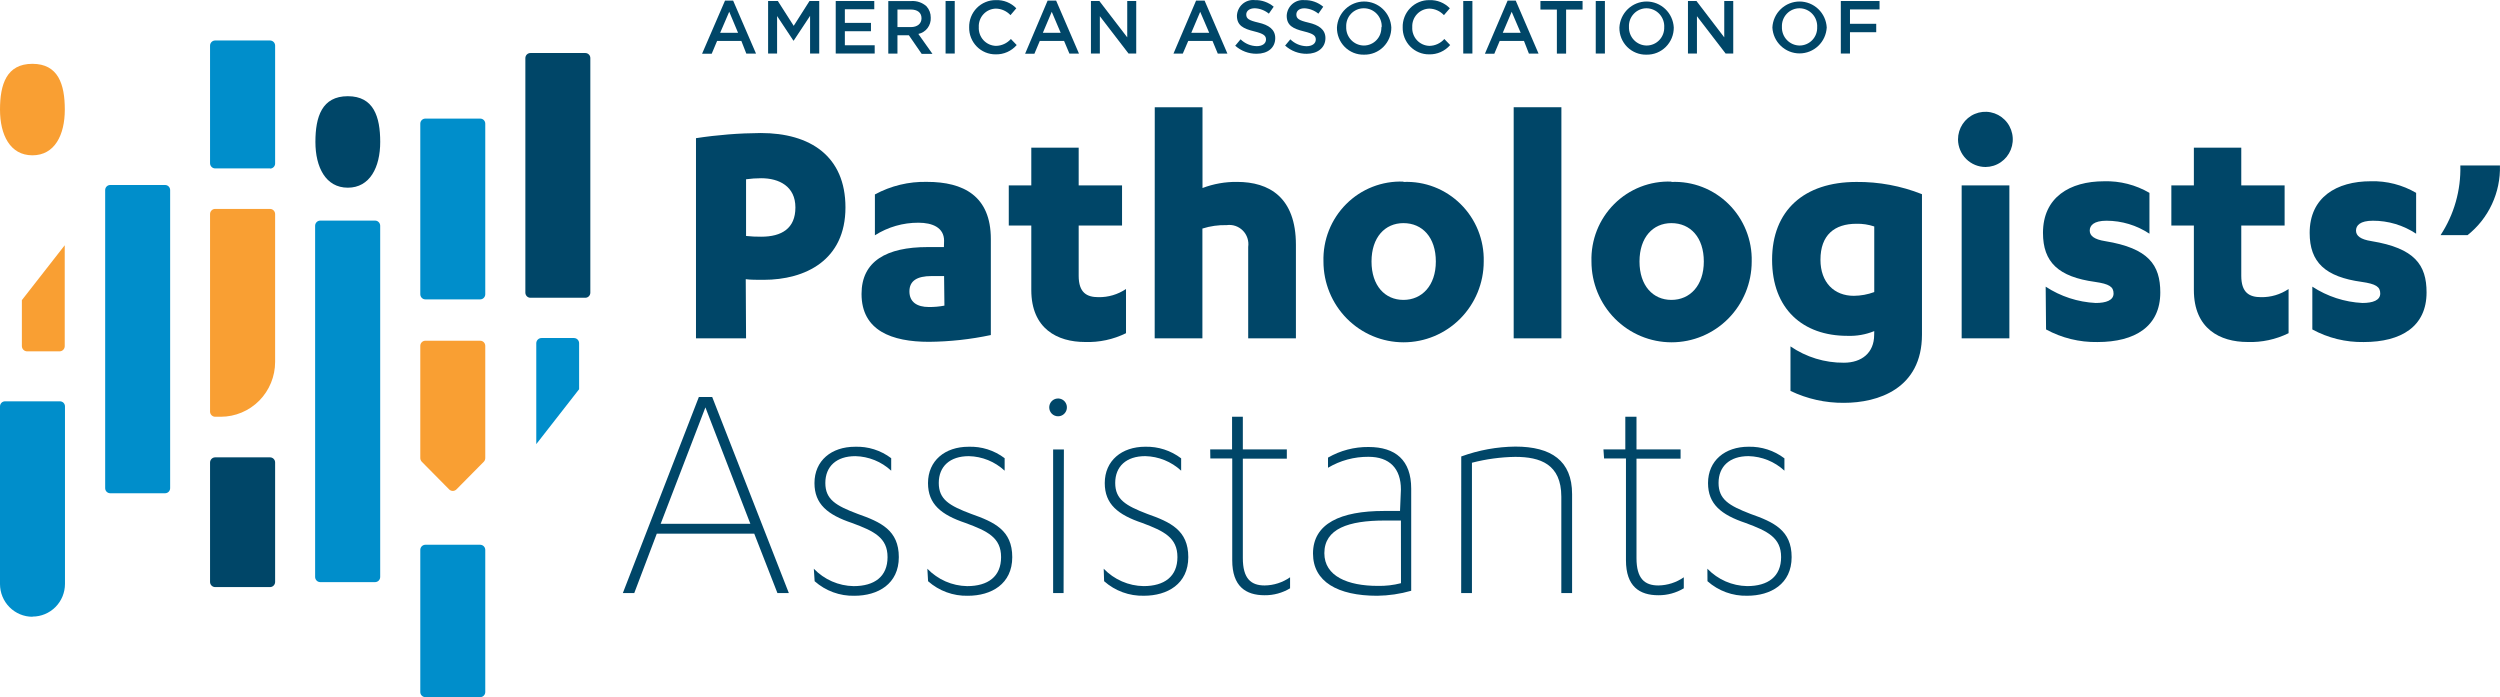 <svg xmlns="http://www.w3.org/2000/svg" width="104" height="29" viewBox="0 0 104 29" fill="none"><path d="M15.604 24.216H13.322C13.265 24.216 13.211 24.193 13.172 24.153C13.132 24.113 13.109 24.058 13.109 24.002V9.388C13.11 9.332 13.133 9.278 13.173 9.239C13.213 9.199 13.266 9.177 13.322 9.177H15.604C15.659 9.177 15.713 9.199 15.752 9.239C15.792 9.278 15.815 9.332 15.816 9.388V24.002C15.816 24.03 15.81 24.057 15.8 24.083C15.789 24.109 15.773 24.133 15.754 24.153C15.734 24.173 15.71 24.189 15.685 24.199C15.659 24.21 15.631 24.216 15.604 24.216Z" fill="#008ECB"></path><path d="M19.978 12.454H17.693C17.638 12.454 17.584 12.431 17.545 12.39C17.506 12.35 17.484 12.296 17.484 12.24V5.144C17.484 5.088 17.506 5.035 17.546 4.995C17.585 4.956 17.638 4.934 17.693 4.934H19.978C20.034 4.934 20.087 4.956 20.126 4.995C20.165 5.035 20.187 5.088 20.187 5.144V12.24C20.187 12.296 20.166 12.35 20.126 12.39C20.087 12.431 20.034 12.454 19.978 12.454Z" fill="#008ECB"></path><path d="M19.978 29H17.693C17.666 29 17.639 28.995 17.613 28.984C17.588 28.973 17.565 28.958 17.546 28.938C17.526 28.919 17.511 28.895 17.5 28.87C17.49 28.844 17.484 28.817 17.484 28.789V22.876C17.484 22.82 17.506 22.766 17.545 22.726C17.584 22.686 17.638 22.663 17.693 22.662H19.978C20.034 22.663 20.087 22.686 20.126 22.726C20.165 22.766 20.187 22.82 20.187 22.876V28.789C20.187 28.845 20.165 28.899 20.126 28.938C20.087 28.978 20.034 29 19.978 29Z" fill="#008ECB"></path><path d="M11.236 24.423H8.951C8.894 24.423 8.84 24.4 8.8 24.36C8.761 24.32 8.738 24.266 8.738 24.209V19.237C8.739 19.181 8.762 19.127 8.802 19.088C8.841 19.048 8.895 19.026 8.951 19.026H11.236C11.291 19.026 11.344 19.049 11.383 19.088C11.423 19.128 11.445 19.181 11.445 19.237V24.209C11.445 24.265 11.423 24.319 11.384 24.359C11.345 24.399 11.291 24.422 11.236 24.423Z" fill="#004668"></path><path d="M6.869 20.519H4.584C4.529 20.519 4.475 20.496 4.436 20.457C4.397 20.417 4.375 20.364 4.375 20.308V7.907C4.375 7.851 4.397 7.798 4.436 7.758C4.475 7.718 4.529 7.696 4.584 7.696H6.869C6.924 7.696 6.978 7.718 7.017 7.758C7.056 7.798 7.078 7.851 7.078 7.907V20.308C7.078 20.364 7.056 20.417 7.017 20.457C6.978 20.496 6.924 20.519 6.869 20.519Z" fill="#008ECB"></path><path d="M1.348 25.657C0.991 25.657 0.648 25.513 0.395 25.258C0.142 25.003 0 24.658 0 24.297V16.905C0 16.85 0.022 16.796 0.061 16.756C0.1 16.717 0.154 16.695 0.209 16.695H2.494C2.549 16.695 2.603 16.717 2.642 16.756C2.681 16.796 2.703 16.85 2.703 16.905V24.29C2.703 24.651 2.561 24.997 2.308 25.252C2.055 25.506 1.712 25.65 1.355 25.65" fill="#008ECB"></path><path d="M15.817 5.905C15.817 6.955 15.389 7.808 14.469 7.808C13.549 7.808 13.121 6.955 13.121 5.905C13.121 4.855 13.394 4.002 14.469 4.002C15.544 4.002 15.817 4.855 15.817 5.905Z" fill="#004668"></path><path d="M2.696 4.561C2.696 5.611 2.278 6.461 1.348 6.461C0.418 6.461 0 5.608 0 4.558C0 3.508 0.273 2.655 1.348 2.655C2.423 2.655 2.696 3.508 2.696 4.558" fill="#F99F33"></path><path d="M24.35 12.387H22.064C22.009 12.387 21.956 12.364 21.916 12.324C21.877 12.284 21.855 12.23 21.855 12.173V2.416C21.855 2.389 21.861 2.361 21.871 2.336C21.882 2.31 21.897 2.287 21.917 2.267C21.936 2.248 21.959 2.232 21.985 2.222C22.01 2.211 22.037 2.206 22.064 2.206H24.35C24.377 2.206 24.404 2.211 24.43 2.222C24.455 2.232 24.478 2.248 24.497 2.267C24.517 2.287 24.532 2.31 24.543 2.336C24.553 2.361 24.558 2.389 24.558 2.416V12.173C24.558 12.23 24.537 12.284 24.497 12.324C24.458 12.364 24.405 12.387 24.35 12.387Z" fill="#004668"></path><path d="M22.309 18.476V14.279C22.309 14.221 22.333 14.166 22.374 14.125C22.415 14.084 22.47 14.062 22.528 14.062H23.876C23.933 14.062 23.988 14.084 24.028 14.125C24.069 14.166 24.091 14.221 24.091 14.279V16.192L22.309 18.476Z" fill="#008ECB"></path><path d="M9.187 17.337H8.951C8.895 17.337 8.841 17.314 8.802 17.275C8.762 17.236 8.739 17.182 8.738 17.126V8.905C8.738 8.848 8.761 8.794 8.8 8.754C8.84 8.713 8.894 8.691 8.951 8.691H11.232C11.289 8.691 11.343 8.713 11.383 8.754C11.422 8.794 11.445 8.848 11.445 8.905V15.056C11.445 15.66 11.207 16.24 10.784 16.668C10.36 17.095 9.786 17.336 9.187 17.337Z" fill="#F99F33"></path><path d="M11.236 7.006H8.951C8.895 7.006 8.841 6.984 8.802 6.944C8.762 6.905 8.739 6.851 8.738 6.795V1.898C8.738 1.841 8.761 1.787 8.8 1.747C8.84 1.707 8.894 1.684 8.951 1.684H11.236C11.291 1.685 11.345 1.708 11.384 1.748C11.423 1.788 11.445 1.842 11.445 1.898V6.802C11.445 6.858 11.423 6.911 11.383 6.951C11.344 6.99 11.291 7.013 11.236 7.013" fill="#008ECB"></path><path d="M17.484 14.388V19.054C17.485 19.111 17.507 19.165 17.545 19.207L18.684 20.359C18.704 20.379 18.727 20.395 18.754 20.406C18.78 20.417 18.808 20.423 18.836 20.423C18.864 20.423 18.892 20.417 18.918 20.406C18.944 20.395 18.968 20.379 18.988 20.359L20.127 19.207C20.146 19.187 20.162 19.163 20.172 19.136C20.183 19.11 20.188 19.082 20.187 19.054V14.388C20.187 14.36 20.182 14.332 20.171 14.306C20.16 14.28 20.145 14.256 20.125 14.236C20.105 14.217 20.082 14.201 20.056 14.19C20.03 14.179 20.003 14.174 19.975 14.174H17.697C17.669 14.174 17.641 14.179 17.615 14.19C17.59 14.201 17.566 14.217 17.547 14.236C17.527 14.256 17.511 14.28 17.5 14.306C17.49 14.332 17.484 14.36 17.484 14.388Z" fill="#F99F33"></path><path d="M31.036 14.075H28.953V5.748C29.846 5.611 30.747 5.54 31.649 5.534C33.705 5.534 35.171 6.496 35.171 8.63C35.171 10.822 33.51 11.641 31.761 11.641C31.511 11.641 31.188 11.641 31.023 11.614L31.036 14.075ZM31.036 9.816C31.244 9.839 31.453 9.849 31.663 9.847C32.516 9.847 33.089 9.507 33.089 8.63C33.089 7.753 32.414 7.414 31.663 7.414C31.453 7.415 31.244 7.429 31.036 7.458V9.816Z" fill="#004668"></path><path d="M39.274 10.016C39.274 9.465 38.785 9.265 38.209 9.265C37.568 9.262 36.939 9.443 36.396 9.788V8.089C37.061 7.728 37.808 7.548 38.563 7.566C40.073 7.566 41.219 8.147 41.219 9.945V13.938C40.373 14.118 39.512 14.212 38.647 14.22C37.097 14.22 35.84 13.754 35.84 12.228C35.84 10.869 36.874 10.278 38.593 10.278H39.267L39.274 10.016ZM39.274 11.484H38.755C38.142 11.484 37.832 11.685 37.832 12.123C37.832 12.561 38.142 12.772 38.644 12.772C38.86 12.774 39.075 12.754 39.288 12.714L39.274 11.484Z" fill="#004668"></path><path d="M41.965 7.713H42.902V6.143H44.873V7.713H46.677V9.381H44.873V11.471C44.873 12.178 45.211 12.362 45.696 12.362C46.103 12.369 46.503 12.251 46.842 12.022V13.861C46.312 14.122 45.726 14.248 45.136 14.227C43.99 14.227 42.902 13.677 42.902 12.066V9.381H41.965V7.713Z" fill="#004668"></path><path d="M48.038 4.461H50.024V7.822C50.483 7.647 50.971 7.561 51.463 7.567C52.791 7.567 53.91 8.203 53.91 10.184V14.075H51.925V10.272C51.943 10.15 51.932 10.024 51.893 9.906C51.855 9.789 51.79 9.681 51.703 9.593C51.616 9.505 51.511 9.439 51.394 9.399C51.277 9.359 51.153 9.348 51.031 9.365C50.689 9.356 50.347 9.404 50.02 9.508V14.075H48.035L48.038 4.461Z" fill="#004668"></path><path d="M58.383 7.569C58.821 7.55 59.259 7.622 59.669 7.781C60.079 7.94 60.452 8.182 60.765 8.493C61.078 8.803 61.325 9.175 61.49 9.586C61.654 9.996 61.734 10.436 61.723 10.879C61.723 11.77 61.371 12.625 60.746 13.256C60.121 13.886 59.273 14.24 58.389 14.24C57.505 14.24 56.658 13.886 56.032 13.256C55.407 12.625 55.056 11.77 55.056 10.879C55.043 10.436 55.12 9.995 55.283 9.584C55.446 9.173 55.691 8.8 56.003 8.488C56.315 8.176 56.687 7.932 57.097 7.772C57.506 7.612 57.944 7.538 58.383 7.555M58.383 9.282C57.614 9.282 57.055 9.873 57.055 10.879C57.055 11.885 57.614 12.476 58.383 12.476C59.151 12.476 59.731 11.882 59.731 10.879C59.731 9.876 59.171 9.282 58.383 9.282Z" fill="#004668"></path><path d="M64.954 4.461H62.969V14.075H64.954V4.461Z" fill="#004668"></path><path d="M69.531 7.569C69.97 7.55 70.408 7.622 70.818 7.781C71.227 7.94 71.6 8.182 71.914 8.493C72.227 8.803 72.473 9.175 72.638 9.586C72.803 9.996 72.882 10.436 72.871 10.879C72.871 11.77 72.52 12.625 71.895 13.256C71.27 13.886 70.422 14.24 69.538 14.24C68.654 14.24 67.806 13.886 67.181 13.256C66.556 12.625 66.205 11.77 66.205 10.879C66.191 10.436 66.269 9.995 66.431 9.584C66.594 9.173 66.839 8.8 67.151 8.488C67.463 8.176 67.836 7.932 68.245 7.772C68.654 7.612 69.092 7.538 69.531 7.555M69.531 9.282C68.763 9.282 68.203 9.873 68.203 10.879C68.203 11.885 68.763 12.476 69.531 12.476C70.3 12.476 70.879 11.882 70.879 10.879C70.879 9.876 70.32 9.282 69.531 9.282Z" fill="#004668"></path><path d="M77.969 13.774C77.614 13.919 77.232 13.986 76.85 13.971C75.003 13.971 73.719 12.857 73.719 10.807C73.719 8.758 75.047 7.569 77.227 7.569C78.16 7.56 79.086 7.733 79.954 8.078V13.917C79.954 16.177 78.12 16.758 76.708 16.758C75.939 16.765 75.178 16.595 74.484 16.262V14.41C75.139 14.858 75.913 15.095 76.705 15.089C77.446 15.089 77.965 14.678 77.965 13.931L77.969 13.774ZM77.969 9.421C77.73 9.341 77.479 9.303 77.227 9.309C76.317 9.309 75.731 9.774 75.731 10.807C75.731 11.752 76.304 12.306 77.116 12.306C77.407 12.304 77.696 12.251 77.969 12.15V9.421Z" fill="#004668"></path><path d="M81.453 5.802C81.453 5.575 81.519 5.353 81.643 5.164C81.767 4.975 81.944 4.827 82.152 4.739C82.359 4.652 82.588 4.628 82.809 4.671C83.03 4.714 83.233 4.822 83.393 4.982C83.553 5.141 83.663 5.345 83.708 5.567C83.754 5.789 83.733 6.02 83.648 6.23C83.563 6.441 83.419 6.621 83.233 6.748C83.047 6.876 82.827 6.945 82.602 6.947C82.3 6.948 82.009 6.828 81.793 6.614C81.578 6.399 81.456 6.107 81.453 5.802ZM83.59 14.074H81.605V7.712H83.59V14.074Z" fill="#004668"></path><path d="M85.1 11.925C85.722 12.333 86.441 12.567 87.182 12.604C87.614 12.604 87.924 12.492 87.924 12.21C87.924 11.928 87.742 11.812 87.155 11.727C85.629 11.517 84.988 10.908 84.988 9.688C84.988 8.207 86.104 7.541 87.529 7.541C88.191 7.522 88.844 7.689 89.417 8.023V9.722C88.886 9.37 88.266 9.183 87.631 9.182C87.102 9.182 86.933 9.379 86.933 9.593C86.933 9.807 87.115 9.96 87.577 10.032C89.38 10.327 89.868 11.021 89.868 12.166C89.868 13.58 88.82 14.229 87.253 14.229C86.508 14.242 85.772 14.062 85.116 13.705L85.1 11.925Z" fill="#004668"></path><path d="M90.328 7.713H91.265V6.143H93.237V7.713H95.04V9.381H93.237V11.471C93.237 12.178 93.574 12.362 94.059 12.362C94.466 12.369 94.866 12.251 95.205 12.022V13.861C94.675 14.122 94.089 14.248 93.5 14.227C92.354 14.227 91.265 13.677 91.265 12.066V9.381H90.328V7.713Z" fill="#004668"></path><path d="M96.193 11.925C96.816 12.332 97.534 12.567 98.276 12.604C98.711 12.604 99.018 12.492 99.018 12.21C99.018 11.928 98.836 11.812 98.249 11.727C96.726 11.517 96.082 10.908 96.082 9.688C96.082 8.207 97.201 7.54 98.627 7.54C99.287 7.522 99.939 7.689 100.511 8.023V9.722C99.977 9.368 99.35 9.18 98.711 9.182C98.178 9.182 98.01 9.379 98.01 9.593C98.01 9.807 98.192 9.96 98.654 10.031C100.457 10.327 100.945 11.021 100.945 12.166C100.945 13.579 99.897 14.229 98.33 14.229C97.585 14.242 96.849 14.062 96.193 13.705V11.925Z" fill="#004668"></path><path d="M103.998 6.883C104.013 7.439 103.899 7.991 103.665 8.494C103.431 8.998 103.083 9.439 102.65 9.782H101.527C102.091 8.924 102.379 7.912 102.35 6.883H103.998Z" fill="#004668"></path><path d="M27.322 22.201L26.385 24.672H25.91L29.072 16.516H29.628L32.816 24.672H32.341L31.377 22.201H27.322ZM29.345 16.947L27.484 21.79H31.215L29.345 16.947Z" fill="#004668"></path><path d="M33.855 23.659C34.29 24.112 34.885 24.372 35.51 24.383C36.38 24.383 36.922 23.985 36.922 23.176C36.922 22.368 36.366 22.096 35.443 21.756C34.432 21.416 33.882 20.974 33.882 20.097C33.882 19.163 34.587 18.585 35.568 18.585C36.109 18.565 36.641 18.733 37.074 19.061V19.581C36.666 19.203 36.135 18.988 35.581 18.976C34.796 18.976 34.334 19.404 34.334 20.091C34.334 20.777 34.769 21.035 35.682 21.379C36.643 21.718 37.391 22.058 37.391 23.176C37.391 24.294 36.521 24.784 35.544 24.784C34.937 24.799 34.346 24.583 33.889 24.179L33.855 23.659Z" fill="#004668"></path><path d="M38.578 23.659C39.013 24.112 39.608 24.372 40.233 24.383C41.102 24.383 41.645 23.985 41.645 23.176C41.645 22.367 41.089 22.096 40.166 21.756C39.154 21.416 38.605 20.974 38.605 20.097C38.605 19.163 39.313 18.585 40.29 18.585C40.831 18.565 41.361 18.733 41.793 19.061V19.581C41.386 19.203 40.857 18.988 40.304 18.976C39.515 18.976 39.053 19.404 39.053 20.09C39.053 20.777 39.488 21.035 40.401 21.378C41.365 21.718 42.11 22.058 42.11 23.176C42.11 24.294 41.241 24.784 40.263 24.784C39.656 24.799 39.065 24.583 38.608 24.179L38.578 23.659Z" fill="#004668"></path><path d="M43.648 16.947C43.648 16.874 43.67 16.802 43.71 16.741C43.751 16.68 43.808 16.633 43.875 16.605C43.942 16.577 44.016 16.57 44.087 16.584C44.159 16.598 44.224 16.633 44.276 16.685C44.327 16.737 44.362 16.803 44.376 16.875C44.39 16.947 44.383 17.021 44.355 17.089C44.327 17.157 44.28 17.214 44.22 17.255C44.16 17.296 44.089 17.317 44.016 17.317C43.968 17.318 43.919 17.309 43.875 17.29C43.83 17.272 43.789 17.244 43.755 17.21C43.721 17.175 43.694 17.134 43.675 17.089C43.657 17.044 43.648 16.996 43.648 16.947ZM44.245 24.672H43.81V18.697H44.258L44.245 24.672Z" fill="#004668"></path><path d="M45.914 23.658C46.13 23.883 46.387 24.062 46.672 24.186C46.956 24.311 47.262 24.377 47.572 24.382C48.438 24.382 48.981 23.984 48.981 23.175C48.981 22.367 48.425 22.095 47.518 21.755C46.507 21.415 45.958 20.973 45.958 20.096C45.958 19.162 46.666 18.584 47.643 18.584C48.18 18.571 48.706 18.741 49.136 19.067V19.58C48.727 19.203 48.197 18.988 47.643 18.975C46.854 18.975 46.393 19.403 46.393 20.09C46.393 20.776 46.827 21.034 47.724 21.378C48.688 21.718 49.433 22.057 49.433 23.175C49.433 24.293 48.563 24.783 47.589 24.783C46.98 24.799 46.388 24.583 45.931 24.178L45.914 23.658Z" fill="#004668"></path><path d="M50.344 18.696H51.254V17.337H51.702V18.696H53.532V19.08H51.702V23.216C51.702 24.069 52.039 24.355 52.609 24.355C52.987 24.351 53.356 24.232 53.667 24.015V24.474C53.347 24.666 52.981 24.766 52.609 24.762C51.823 24.762 51.261 24.392 51.261 23.308V19.073H50.35L50.344 18.696Z" fill="#004668"></path><path d="M58.278 20.363C58.278 19.486 57.803 19.003 56.93 19.003C56.337 18.998 55.755 19.155 55.245 19.459V19.037C55.757 18.741 56.339 18.589 56.93 18.595C58.055 18.595 58.706 19.146 58.706 20.325V24.576C58.246 24.708 57.771 24.778 57.294 24.784C55.639 24.784 54.621 24.192 54.621 23.027C54.621 21.776 55.774 21.256 57.567 21.256H58.241L58.278 20.363ZM58.278 21.654H57.604C56.097 21.654 55.093 21.994 55.093 23.013C55.093 23.972 56.07 24.373 57.317 24.373C57.642 24.38 57.967 24.342 58.281 24.261L58.278 21.654Z" fill="#004668"></path><path d="M60.788 18.989C61.511 18.725 62.272 18.586 63.04 18.578C64.533 18.578 65.399 19.169 65.399 20.555V24.671H64.951V20.664C64.951 19.305 64.068 19.006 63.036 19.006C62.428 19.015 61.823 19.097 61.233 19.25V24.671H60.785L60.788 18.989Z" fill="#004668"></path><path d="M66.703 18.696H67.613V17.337H68.078V18.696H69.912V19.08H68.078V23.216C68.078 24.069 68.415 24.355 68.988 24.355C69.367 24.35 69.735 24.232 70.046 24.015V24.474C69.726 24.665 69.361 24.765 68.988 24.762C68.2 24.762 67.64 24.392 67.64 23.308V19.073H66.73L66.703 18.696Z" fill="#004668"></path><path d="M71.027 23.658C71.462 24.111 72.057 24.371 72.682 24.382C73.552 24.382 74.094 23.984 74.094 23.175C74.094 22.367 73.538 22.095 72.615 21.755C71.604 21.415 71.054 20.973 71.054 20.096C71.054 19.162 71.759 18.584 72.739 18.584C73.277 18.571 73.803 18.741 74.232 19.067V19.58C73.824 19.203 73.293 18.988 72.739 18.975C71.954 18.975 71.492 19.403 71.492 20.09C71.492 20.776 71.927 21.034 72.82 21.378C73.784 21.718 74.532 22.057 74.532 23.175C74.532 24.293 73.663 24.783 72.686 24.783C72.078 24.799 71.487 24.583 71.031 24.178L71.027 23.658Z" fill="#004668"></path><path d="M30.161 0.025H30.498L31.451 2.231H31.047L30.841 1.704H29.831L29.608 2.234H29.207L30.161 0.025ZM30.703 1.364L30.336 0.488L29.959 1.364H30.703Z" fill="#004668"></path><path d="M31.953 0.042H32.358L33.018 1.075L33.675 0.042H34.08V2.227H33.699V0.66L33.018 1.69H33.005L32.327 0.667V2.227H31.953V0.042Z" fill="#004668"></path><path d="M34.766 0.042H36.37V0.385H35.146V0.952H36.232V1.299H35.146V1.883H36.387V2.227H34.766V0.042Z" fill="#004668"></path><path d="M36.953 0.043H37.917C38.145 0.03 38.369 0.108 38.54 0.26C38.658 0.389 38.722 0.558 38.719 0.733C38.728 0.889 38.681 1.044 38.586 1.169C38.492 1.294 38.356 1.38 38.203 1.412L38.79 2.241H38.342L37.809 1.467H37.334V2.231H36.953V0.043ZM37.89 1.127C38.163 1.127 38.335 0.984 38.335 0.76C38.335 0.525 38.166 0.396 37.887 0.396H37.334V1.127H37.89Z" fill="#004668"></path><path d="M39.717 0.042H39.336V2.227H39.717V0.042Z" fill="#004668"></path><path d="M40.317 1.143C40.313 0.994 40.339 0.845 40.393 0.706C40.447 0.567 40.529 0.44 40.633 0.334C40.738 0.227 40.862 0.143 41 0.087C41.137 0.03 41.284 0.002 41.432 0.005C41.589 -0.001 41.745 0.026 41.891 0.084C42.037 0.143 42.169 0.231 42.278 0.345L42.036 0.63C41.958 0.546 41.864 0.479 41.76 0.432C41.655 0.385 41.543 0.36 41.429 0.358C41.331 0.36 41.235 0.381 41.146 0.421C41.057 0.461 40.977 0.519 40.911 0.591C40.844 0.663 40.793 0.748 40.76 0.841C40.727 0.933 40.712 1.031 40.718 1.13C40.712 1.228 40.727 1.327 40.76 1.42C40.793 1.512 40.844 1.598 40.91 1.67C40.977 1.743 41.057 1.801 41.146 1.842C41.235 1.883 41.331 1.905 41.429 1.908C41.547 1.907 41.663 1.881 41.771 1.831C41.878 1.782 41.974 1.711 42.052 1.622L42.295 1.874C42.186 1.999 42.051 2.099 41.9 2.166C41.748 2.233 41.584 2.266 41.419 2.261C41.273 2.263 41.128 2.234 40.992 2.178C40.857 2.122 40.734 2.039 40.632 1.934C40.529 1.829 40.448 1.704 40.394 1.567C40.34 1.43 40.314 1.284 40.317 1.136" fill="#004668"></path><path d="M43.581 0.025H43.935L44.886 2.231H44.488L44.266 1.704H43.255L43.032 2.234H42.645L43.581 0.025ZM44.124 1.364L43.753 0.491L43.383 1.364H44.124Z" fill="#004668"></path><path d="M45.383 0.042H45.733L46.893 1.554V0.042H47.267V2.227H46.947L45.754 0.674V2.227H45.383V0.042Z" fill="#004668"></path><path d="M49.757 0.025H50.111L51.061 2.231H50.66L50.441 1.704H49.43L49.204 2.231H48.816L49.757 0.025ZM50.303 1.364L49.928 0.491L49.558 1.364H50.303Z" fill="#004668"></path><path d="M51.379 1.91L51.608 1.635C51.788 1.813 52.029 1.915 52.282 1.92C52.518 1.92 52.666 1.808 52.666 1.645C52.666 1.489 52.579 1.404 52.178 1.305C51.716 1.193 51.456 1.057 51.456 0.653C51.46 0.56 51.483 0.469 51.523 0.385C51.563 0.301 51.619 0.226 51.689 0.165C51.759 0.105 51.84 0.059 51.929 0.031C52.017 0.003 52.109 -0.006 52.201 0.004C52.487 -0.003 52.766 0.095 52.986 0.279L52.784 0.568C52.618 0.431 52.412 0.352 52.198 0.344C51.975 0.344 51.844 0.459 51.844 0.602C51.844 0.772 51.942 0.847 52.356 0.942C52.771 1.037 53.05 1.22 53.05 1.584C53.05 1.992 52.734 2.236 52.279 2.236C51.947 2.241 51.626 2.119 51.379 1.897" fill="#004668"></path><path d="M53.449 1.911L53.678 1.636C53.859 1.815 54.1 1.917 54.352 1.922C54.588 1.922 54.737 1.81 54.737 1.646C54.737 1.49 54.649 1.405 54.248 1.307C53.786 1.194 53.527 1.059 53.527 0.654C53.53 0.562 53.553 0.471 53.592 0.388C53.632 0.304 53.688 0.23 53.757 0.169C53.826 0.109 53.907 0.063 53.994 0.034C54.081 0.006 54.173 -0.004 54.265 0.005C54.55 -0.001 54.828 0.096 55.047 0.28L54.844 0.569C54.68 0.434 54.477 0.355 54.265 0.345C54.042 0.345 53.928 0.46 53.928 0.603C53.928 0.773 54.029 0.848 54.44 0.943C54.851 1.038 55.138 1.222 55.138 1.585C55.138 1.993 54.801 2.238 54.362 2.238C54.031 2.242 53.71 2.121 53.463 1.898" fill="#004668"></path><path d="M55.617 1.143C55.633 0.851 55.759 0.576 55.97 0.376C56.18 0.175 56.459 0.063 56.748 0.063C57.038 0.063 57.316 0.175 57.527 0.376C57.737 0.576 57.863 0.851 57.879 1.143C57.88 1.293 57.852 1.442 57.795 1.58C57.738 1.719 57.654 1.845 57.548 1.951C57.443 2.056 57.317 2.139 57.178 2.195C57.04 2.25 56.892 2.277 56.743 2.274C56.594 2.278 56.447 2.251 56.309 2.196C56.171 2.14 56.045 2.057 55.94 1.951C55.835 1.845 55.752 1.719 55.697 1.58C55.641 1.441 55.614 1.292 55.617 1.143ZM57.478 1.143C57.485 1.04 57.471 0.936 57.436 0.839C57.401 0.742 57.347 0.653 57.277 0.578C57.207 0.503 57.122 0.444 57.028 0.403C56.933 0.363 56.832 0.343 56.73 0.344C56.631 0.344 56.533 0.365 56.443 0.404C56.352 0.444 56.27 0.501 56.202 0.573C56.134 0.645 56.081 0.73 56.047 0.823C56.013 0.917 55.997 1.016 56.002 1.115C55.998 1.215 56.014 1.315 56.048 1.409C56.084 1.503 56.137 1.589 56.205 1.661C56.274 1.734 56.356 1.792 56.447 1.832C56.539 1.872 56.637 1.893 56.736 1.894C56.835 1.894 56.933 1.874 57.024 1.834C57.115 1.795 57.197 1.738 57.265 1.665C57.333 1.593 57.386 1.508 57.42 1.415C57.454 1.321 57.469 1.222 57.464 1.122" fill="#004668"></path><path d="M58.352 1.143C58.347 0.994 58.373 0.845 58.427 0.706C58.481 0.567 58.563 0.44 58.667 0.334C58.77 0.228 58.895 0.144 59.032 0.087C59.169 0.03 59.316 0.002 59.464 0.005C59.621 -0.001 59.778 0.026 59.925 0.084C60.071 0.143 60.203 0.231 60.313 0.345L60.068 0.63C59.989 0.546 59.896 0.479 59.791 0.432C59.687 0.385 59.575 0.36 59.461 0.358C59.364 0.36 59.267 0.382 59.179 0.422C59.09 0.463 59.01 0.52 58.944 0.592C58.877 0.664 58.826 0.749 58.793 0.841C58.759 0.933 58.745 1.032 58.75 1.13C58.744 1.228 58.758 1.327 58.792 1.42C58.825 1.512 58.876 1.598 58.942 1.67C59.008 1.743 59.089 1.801 59.178 1.842C59.267 1.883 59.363 1.905 59.461 1.908C59.579 1.907 59.695 1.881 59.803 1.831C59.91 1.782 60.006 1.711 60.084 1.622L60.327 1.874C60.218 1.999 60.083 2.099 59.932 2.166C59.78 2.233 59.616 2.266 59.451 2.261C59.305 2.263 59.16 2.234 59.025 2.178C58.89 2.122 58.767 2.039 58.665 1.934C58.562 1.829 58.482 1.704 58.428 1.567C58.374 1.43 58.349 1.284 58.352 1.136" fill="#004668"></path><path d="M61.252 0.042H60.871V2.227H61.252V0.042Z" fill="#004668"></path><path d="M62.717 0.025H63.054L64.004 2.231H63.603L63.398 1.704H62.387L62.164 2.234H61.773L62.717 0.025ZM63.26 1.364L62.886 0.491L62.515 1.364H63.26Z" fill="#004668"></path><path d="M64.766 0.398H64.082V0.042H65.835V0.398H65.15V2.23H64.766V0.398Z" fill="#004668"></path><path d="M66.764 0.042H66.383V2.227H66.764V0.042Z" fill="#004668"></path><path d="M67.367 1.143C67.383 0.851 67.509 0.576 67.719 0.376C67.93 0.175 68.208 0.063 68.498 0.063C68.788 0.063 69.066 0.175 69.277 0.376C69.487 0.576 69.613 0.851 69.629 1.143C69.63 1.293 69.602 1.442 69.545 1.58C69.488 1.719 69.404 1.845 69.298 1.951C69.192 2.056 69.067 2.139 68.928 2.195C68.79 2.25 68.642 2.277 68.493 2.274C68.345 2.278 68.198 2.251 68.06 2.196C67.923 2.141 67.798 2.059 67.692 1.954C67.587 1.848 67.504 1.723 67.448 1.585C67.393 1.447 67.365 1.299 67.367 1.149M69.231 1.149C69.238 1.047 69.225 0.944 69.191 0.847C69.157 0.75 69.104 0.661 69.035 0.585C68.966 0.51 68.882 0.449 68.789 0.408C68.696 0.366 68.595 0.345 68.493 0.344C68.394 0.344 68.297 0.365 68.206 0.404C68.115 0.444 68.034 0.501 67.966 0.573C67.898 0.645 67.845 0.73 67.81 0.823C67.776 0.917 67.76 1.016 67.765 1.115C67.761 1.215 67.777 1.315 67.812 1.409C67.847 1.503 67.9 1.589 67.969 1.661C68.037 1.734 68.12 1.792 68.211 1.832C68.302 1.872 68.4 1.893 68.5 1.894C68.599 1.894 68.697 1.873 68.788 1.834C68.879 1.795 68.961 1.738 69.029 1.666C69.097 1.594 69.151 1.508 69.185 1.415C69.22 1.321 69.236 1.222 69.231 1.122" fill="#004668"></path><path d="M70.219 0.042H70.573L71.729 1.554V0.042H72.103V2.227H71.786L70.593 0.674V2.227H70.219V0.042Z" fill="#004668"></path><path d="M73.731 1.143C73.746 0.851 73.872 0.576 74.083 0.376C74.293 0.175 74.572 0.063 74.861 0.063C75.151 0.063 75.429 0.175 75.64 0.376C75.85 0.576 75.976 0.851 75.992 1.143C75.976 1.434 75.85 1.709 75.64 1.909C75.429 2.11 75.151 2.222 74.861 2.222C74.572 2.222 74.293 2.11 74.083 1.909C73.872 1.709 73.746 1.434 73.731 1.143ZM75.594 1.143C75.601 1.041 75.587 0.939 75.553 0.842C75.52 0.746 75.467 0.658 75.398 0.583C75.329 0.508 75.246 0.448 75.153 0.407C75.061 0.366 74.961 0.345 74.859 0.344C74.76 0.344 74.663 0.364 74.572 0.403C74.481 0.442 74.398 0.5 74.33 0.572C74.262 0.644 74.209 0.729 74.174 0.823C74.139 0.916 74.124 1.016 74.128 1.115C74.124 1.215 74.14 1.315 74.175 1.409C74.21 1.503 74.263 1.589 74.332 1.661C74.4 1.734 74.483 1.792 74.574 1.832C74.665 1.872 74.763 1.893 74.863 1.894C74.962 1.894 75.06 1.873 75.151 1.834C75.242 1.795 75.324 1.738 75.392 1.666C75.461 1.594 75.514 1.508 75.549 1.415C75.583 1.321 75.599 1.222 75.594 1.122" fill="#004668"></path><path d="M76.578 0.042H78.189V0.392H76.959V0.99H78.051V1.34H76.959V2.227H76.578V0.042Z" fill="#004668"></path><path d="M2.693 10.202V14.395C2.693 14.424 2.688 14.453 2.678 14.479C2.667 14.506 2.651 14.53 2.631 14.551C2.611 14.572 2.587 14.588 2.561 14.599C2.534 14.61 2.506 14.616 2.477 14.616H1.129C1.071 14.616 1.015 14.593 0.974 14.551C0.933 14.51 0.91 14.454 0.91 14.395V12.485L2.693 10.202Z" fill="#F99F33"></path></svg>
